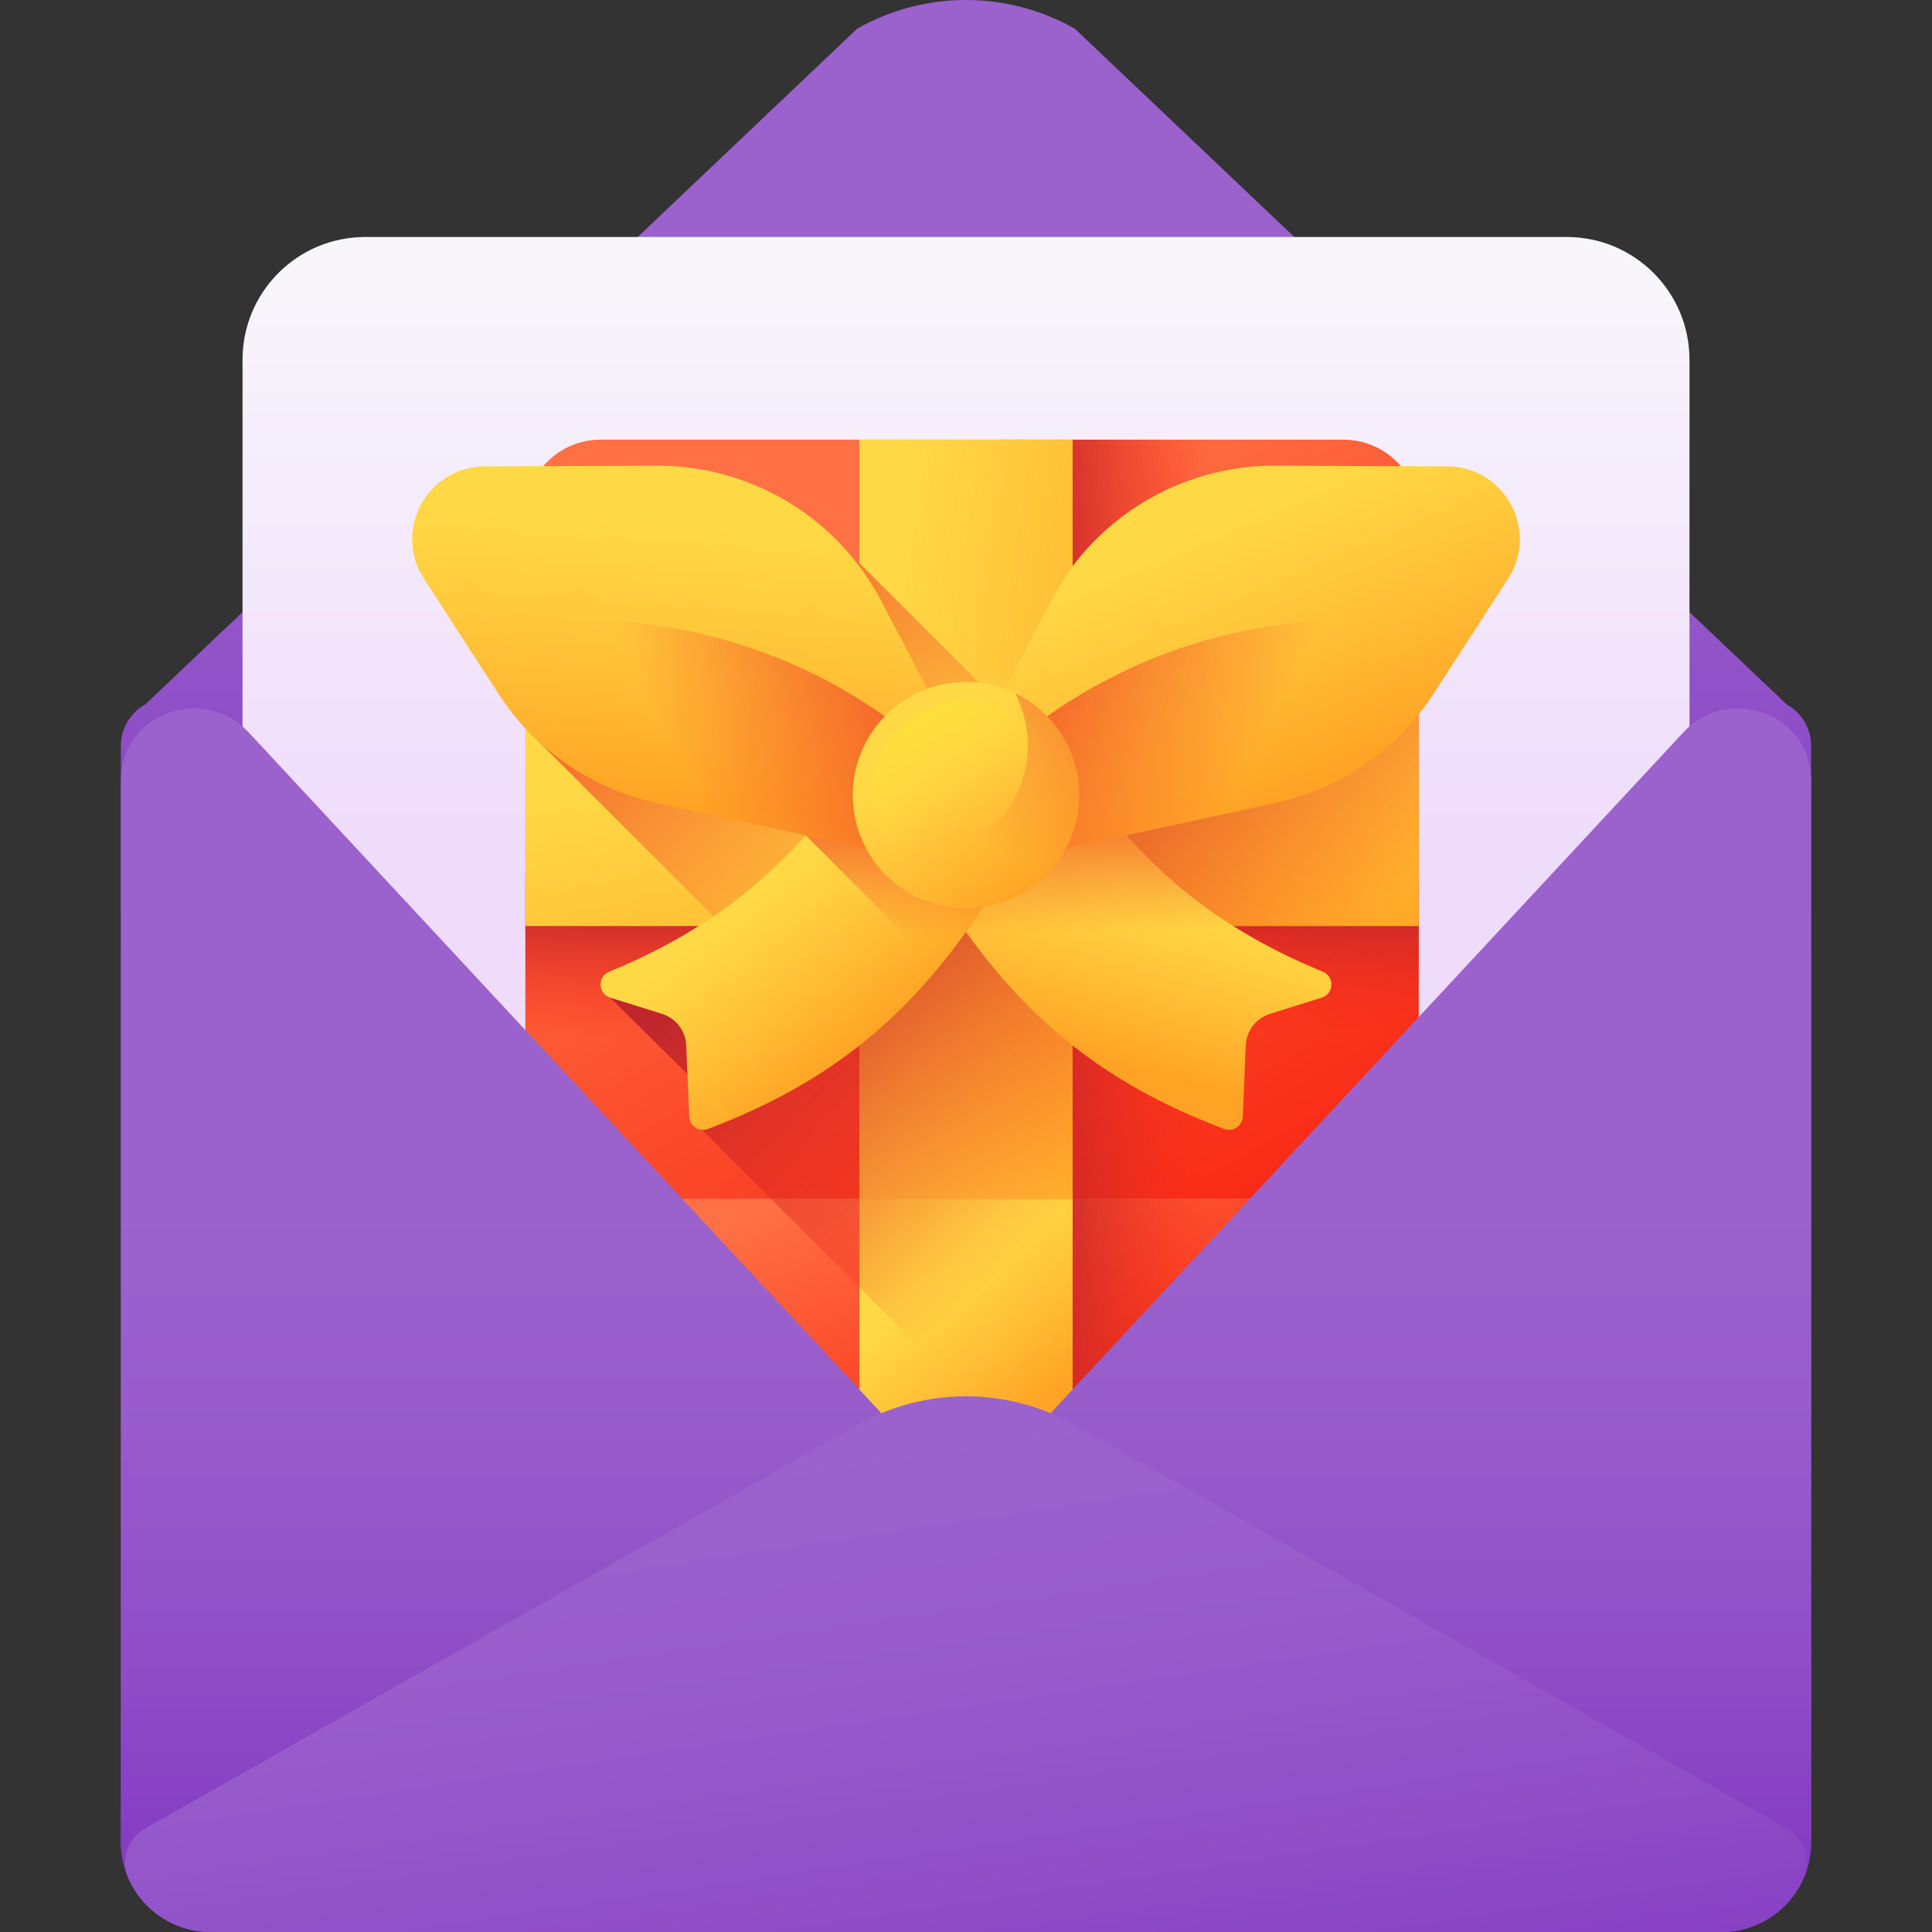 <svg id="Capa_1" enable-background="new 0 0 510 510" height="512" viewBox="0 0 510 510" width="512" xmlns="http://www.w3.org/2000/svg" xmlns:xlink="http://www.w3.org/1999/xlink"><rect x="0" y="0" width="510" height="510" fill="#333333" stroke="none"/><linearGradient id="lg1"><stop offset="0" stop-color="#9b62cd"/><stop offset=".3" stop-color="#985dcb"/><stop offset=".672" stop-color="#8f4ec7"/><stop offset="1" stop-color="#833ac1"/></linearGradient><linearGradient id="SVGID_1_" gradientUnits="userSpaceOnUse" x1="255" x2="255" xlink:href="#lg1" y1="74.934" y2="252.083"/><linearGradient id="SVGID_2_" gradientUnits="userSpaceOnUse" x1="255" x2="255" y1="71.528" y2="223.132"><stop offset="0" stop-color="#f8f6fb"/><stop offset="1" stop-color="#efdcfb"/></linearGradient><linearGradient id="lg2"><stop offset="0" stop-color="#ff7044"/><stop offset="1" stop-color="#f82814"/></linearGradient><linearGradient id="SVGID_3_" gradientUnits="userSpaceOnUse" x1="218.299" x2="318.098" xlink:href="#lg2" y1="156.277" y2="331.705"/><linearGradient id="SVGID_4_" gradientUnits="userSpaceOnUse" x1="241.621" x2="277.622" xlink:href="#lg2" y1="302.66" y2="388.51"/><linearGradient id="lg3"><stop offset="0" stop-color="#f82814" stop-opacity="0"/><stop offset="1" stop-color="#c0272d"/></linearGradient><linearGradient id="SVGID_5_" gradientUnits="userSpaceOnUse" x1="256.599" x2="256.599" xlink:href="#lg3" y1="273.671" y2="238.551"/><linearGradient id="SVGID_6_" gradientUnits="userSpaceOnUse" x1="319.8" x2="274.118" xlink:href="#lg3" y1="246.051" y2="246.051"/><linearGradient id="lg4"><stop offset="0" stop-color="#ffd945"/><stop offset=".304" stop-color="#ffcd3e"/><stop offset=".856" stop-color="#ffad2b"/><stop offset="1" stop-color="#ffa325"/></linearGradient><linearGradient id="SVGID_7_" gradientUnits="userSpaceOnUse" x1="217.829" x2="309.187" xlink:href="#lg4" y1="240.432" y2="254.242"/><linearGradient id="SVGID_8_" gradientUnits="userSpaceOnUse" x1="248.901" x2="269.395" xlink:href="#lg4" y1="182.379" y2="272.706"/><linearGradient id="SVGID_9_" gradientUnits="userSpaceOnUse" x1="246.357" x2="275.039" xlink:href="#lg4" y1="336.054" y2="370.048"/><linearGradient id="lg5"><stop offset="0" stop-color="#f35227" stop-opacity="0"/><stop offset="1" stop-color="#f35227"/></linearGradient><linearGradient id="SVGID_10_" gradientUnits="userSpaceOnUse" x1="259.63" x2="193.413" xlink:href="#lg5" y1="213.914" y2="133.179"/><linearGradient id="SVGID_11_" gradientUnits="userSpaceOnUse" x1="318.229" x2="244.222" xlink:href="#lg3" y1="285.164" y2="205.492"/><linearGradient id="SVGID_12_" gradientUnits="userSpaceOnUse" x1="304.905" x2="292.158" xlink:href="#lg4" y1="234.072" y2="279.751"/><linearGradient id="SVGID_13_" gradientUnits="userSpaceOnUse" x1="197.18" x2="227.986" xlink:href="#lg4" y1="236.806" y2="275.756"/><linearGradient id="SVGID_14_" gradientUnits="userSpaceOnUse" x1="282.243" x2="281.181" xlink:href="#lg5" y1="246.342" y2="206.506"/><linearGradient id="SVGID_15_" gradientUnits="userSpaceOnUse" x1="312.715" x2="342.459" xlink:href="#lg4" y1="137.871" y2="207.982"/><linearGradient id="SVGID_16_" gradientTransform="matrix(1 .004 -.004 1 1698.153 311.933)" gradientUnits="userSpaceOnUse" x1="-1366.527" x2="-1428.846" xlink:href="#lg5" y1="-108.635" y2="-138.64"/><linearGradient id="SVGID_17_" gradientUnits="userSpaceOnUse" x1="184.536" x2="179.225" xlink:href="#lg4" y1="136.473" y2="212.428"/><linearGradient id="SVGID_18_" gradientTransform="matrix(-1 .004 .004 1 -1063.473 311.933)" gradientUnits="userSpaceOnUse" x1="-1241.85" x2="-1304.168" xlink:href="#lg5" y1="-109.146" y2="-139.151"/><linearGradient id="SVGID_19_" gradientTransform="matrix(.844 -.537 .537 .844 1369.374 -250.15)" gradientUnits="userSpaceOnUse" x1="-1188.017" x2="-1185.476" xlink:href="#lg4" y1="-227.735" y2="-179.636"/><linearGradient id="SVGID_20_" gradientTransform="matrix(.844 -.537 .537 .844 1369.374 -250.15)" gradientUnits="userSpaceOnUse" x1="-1187.105" x2="-1187.105" y1="-203.895" y2="-258.315"><stop offset="0" stop-color="#ffd945" stop-opacity="0"/><stop offset="1" stop-color="#fbed21"/></linearGradient><linearGradient id="SVGID_21_" gradientTransform="matrix(1 -.014 .014 1 2381.055 -395.275)" gradientUnits="userSpaceOnUse" x1="-2133.45" x2="-2092.385" xlink:href="#lg5" y1="586.159" y2="509.785"/><linearGradient id="SVGID_22_" gradientUnits="userSpaceOnUse" x1="137.341" x2="137.341" xlink:href="#lg1" y1="314.475" y2="497.253"/><linearGradient id="SVGID_23_" gradientTransform="matrix(-1 0 0 1 302.719 0)" gradientUnits="userSpaceOnUse" x1="-69.94" x2="-69.94" xlink:href="#lg1" y1="314.475" y2="497.253"/><linearGradient id="SVGID_24_" gradientUnits="userSpaceOnUse" x1="237.776" x2="265.023" xlink:href="#lg1" y1="375.682" y2="559.595"/><g><path d="m471.658 185.965-187.928-178.391c-17.822-10.099-39.638-10.099-57.46 0l-187.942 178.399c-.042.024-.084.048-.126.072-3.904 2.218-6.299 6.375-6.299 10.865v289.396c0 13.086 10.608 23.695 23.695 23.695h398.804c13.086 0 23.695-10.608 23.695-23.695v-289.396c0-4.49-2.395-8.646-6.298-10.865-.047-.027-.094-.053-.141-.08z" fill="url(#SVGID_1_)"/><path d="m413.591 501.845h-317.182c-17.887 0-32.387-14.5-32.387-32.387v-374.507c0-17.887 14.5-32.387 32.387-32.387h317.183c17.887 0 32.387 14.5 32.387 32.387v374.507c0 17.887-14.5 32.387-32.388 32.387z" fill="url(#SVGID_2_)"/><g><g><path d="m374.508 316.555h-235.817v-180.648c0-10.961 8.886-19.847 19.847-19.847h196.123c10.961 0 19.847 8.886 19.847 19.847z" fill="url(#SVGID_3_)"/><path d="m374.508 316.555h-235.817v39.639c0 10.961 8.886 19.847 19.847 19.847h196.123c10.961 0 19.847-8.886 19.847-19.847z" fill="url(#SVGID_4_)"/></g><path d="m138.691 230.826h235.817v85.73h-235.817z" fill="url(#SVGID_5_)"/><path d="m354.661 116.06h-91.694v259.982h91.694c10.961 0 19.847-8.886 19.847-19.847v-39.639-180.649c0-10.961-8.886-19.847-19.847-19.847z" fill="url(#SVGID_6_)"/><g><path d="m226.849 116.06h56.302v259.982h-56.302z" fill="url(#SVGID_7_)"/></g><path d="m138.69 188.157h235.817v56.302h-235.817z" fill="url(#SVGID_8_)"/><path d="m226.849 316.555h56.302v59.486h-56.302z" fill="url(#SVGID_9_)"/><path d="m374.508 244.459v-56.302h-91.357v-38.66c-2.145 2.853-4.082 5.896-5.771 9.121l-12.156 23.211c-2.139-.779-4.39-1.319-6.721-1.593l-31.653-31.617v39.539h-91.625c2.142 2.708 4.46 5.255 6.973 7.581l46.129 46.163c-1.287.875-2.599 1.722-3.925 2.558h42.449v95.31l36.273 36.273h20.029v-131.584z" fill="url(#SVGID_10_)"/><path d="m374.508 188.157v168.033c0 10.963-8.881 19.854-19.844 19.854h-91.538l-77.824-77.824c-1.763-.138-3.293-1.54-3.368-3.463l-.467-11.197-20.385-20.205c-3.261-1.03-3.431-5.556-.266-6.852 8.573-3.527 16.37-7.489 23.594-12.047h98.74v-56.302h91.358z" fill="url(#SVGID_11_)"/><g><g><path d="m349.185 256.502c-29.581-12.142-50.082-29.588-68.289-57.68l-31.091 39.534c19.22 29.654 40.994 47.446 73.308 59.657 2.33.88 4.849-.768 4.953-3.257l.782-18.775c.16-3.855 2.722-7.194 6.403-8.348l13.661-4.281c3.264-1.023 3.436-5.552.273-6.85z" fill="url(#SVGID_12_)"/><path d="m160.815 256.502c29.581-12.142 50.082-29.588 68.289-57.68l31.091 39.534c-19.22 29.654-40.994 47.446-73.308 59.657-2.33.88-4.849-.768-4.953-3.257l-.782-18.775c-.16-3.855-2.722-7.194-6.403-8.348l-13.661-4.281c-3.264-1.023-3.436-5.552-.273-6.85z" fill="url(#SVGID_13_)"/></g><path d="m349.185 256.502c-29.581-12.142-50.082-29.588-68.289-57.68l-25.896 32.929-25.897-32.929c-5.226 8.063-10.643 15.246-16.408 21.681v.001l34.988 34.988c2.494-3.015 4.931-6.174 7.316-9.508 17.982 25.141 38.673 40.903 68.114 52.029 2.33.88 4.849-.768 4.953-3.257l.782-18.775c.16-3.855 2.722-7.194 6.403-8.348l13.661-4.281c3.264-1.023 3.436-5.552.273-6.85z" fill="url(#SVGID_14_)"/><g><g><g><path d="m257.229 197.094 20.15-38.477c11.536-22.028 34.386-35.792 59.251-35.69l45.396.185c15.201.062 24.319 16.912 16.054 29.67l-19.63 30.305c-9.561 14.76-24.573 25.138-41.759 28.868l-58.472 12.691c-15.851 3.441-28.515-13.182-20.99-27.552z" fill="url(#SVGID_15_)"/><path d="m357.083 163.69c-40.213-.164-76.488 16.778-101.988 43.964.975 10.706 11.128 19.597 23.125 16.993l58.473-12.691c17.186-3.73 32.198-14.108 41.758-28.868l10.13-15.639c-10.12-2.391-20.654-3.715-31.498-3.759z" fill="url(#SVGID_16_)"/></g><g><g><path d="m252.771 197.094-20.15-38.477c-11.536-22.028-34.386-35.792-59.251-35.69l-45.396.185c-15.201.062-24.319 16.912-16.054 29.67l19.63 30.305c9.561 14.76 24.573 25.138 41.759 28.868l58.472 12.691c15.851 3.441 28.515-13.182 20.99-27.552z" fill="url(#SVGID_17_)"/><path d="m152.917 163.69c40.213-.164 76.488 16.778 101.988 43.964-.975 10.706-11.128 19.597-23.125 16.993l-58.472-12.691c-17.186-3.73-32.198-14.108-41.758-28.868l-10.13-15.639c10.119-2.391 20.653-3.715 31.497-3.759z" fill="url(#SVGID_18_)"/></g></g></g><g><path d="m284.876 209.474c.235 16.497-12.95 30.061-29.45 30.297-16.5.235-30.067-12.947-30.302-29.445-.235-16.497 12.95-30.061 29.45-30.297 16.5-.235 30.067 12.948 30.302 29.445z" fill="url(#SVGID_19_)"/><path d="m279.934 209.545c.196 13.768-10.808 25.089-24.579 25.285s-25.094-10.806-25.29-24.574 10.808-25.089 24.579-25.285c13.771-.197 25.094 10.806 25.29 24.574z" fill="url(#SVGID_20_)"/><path d="m267.983 182.989c2.072 3.992 3.273 8.514 3.341 13.317.235 16.497-12.95 30.061-29.45 30.297-4.804.069-9.359-1.002-13.409-2.96 5.045 9.718 15.265 16.294 26.961 16.127 16.5-.235 29.685-13.8 29.45-30.297-.166-11.692-7.033-21.719-16.893-26.484z" fill="url(#SVGID_21_)"/></g></g></g></g><path d="m55.598 510c-13.086 0-23.695-10.608-23.695-23.695v-280.086c0-.467.014-.932.04-1.392.976-16.84 22.154-23.917 33.637-11.561l171.691 184.734c9.046 9.733 6.631 25.361-4.932 31.908z" fill="url(#SVGID_22_)"/><path d="m454.402 510c13.086 0 23.695-10.608 23.695-23.695v-280.086c0-.467-.014-.932-.04-1.392-.976-16.84-22.154-23.917-33.637-11.561l-171.691 184.734c-9.046 9.733-6.631 25.361 4.932 31.908z" fill="url(#SVGID_23_)"/><path d="m454.402 510h-398.804c-9.82 0-18.245-5.974-21.839-14.486-2.014-4.77.064-10.297 4.569-12.849l187.942-106.499c17.822-10.099 39.638-10.099 57.46 0l187.928 106.491c4.698 2.662 6.572 8.469 4.349 13.391-3.715 8.227-11.992 13.952-21.605 13.952z" fill="url(#SVGID_24_)"/></g></svg>